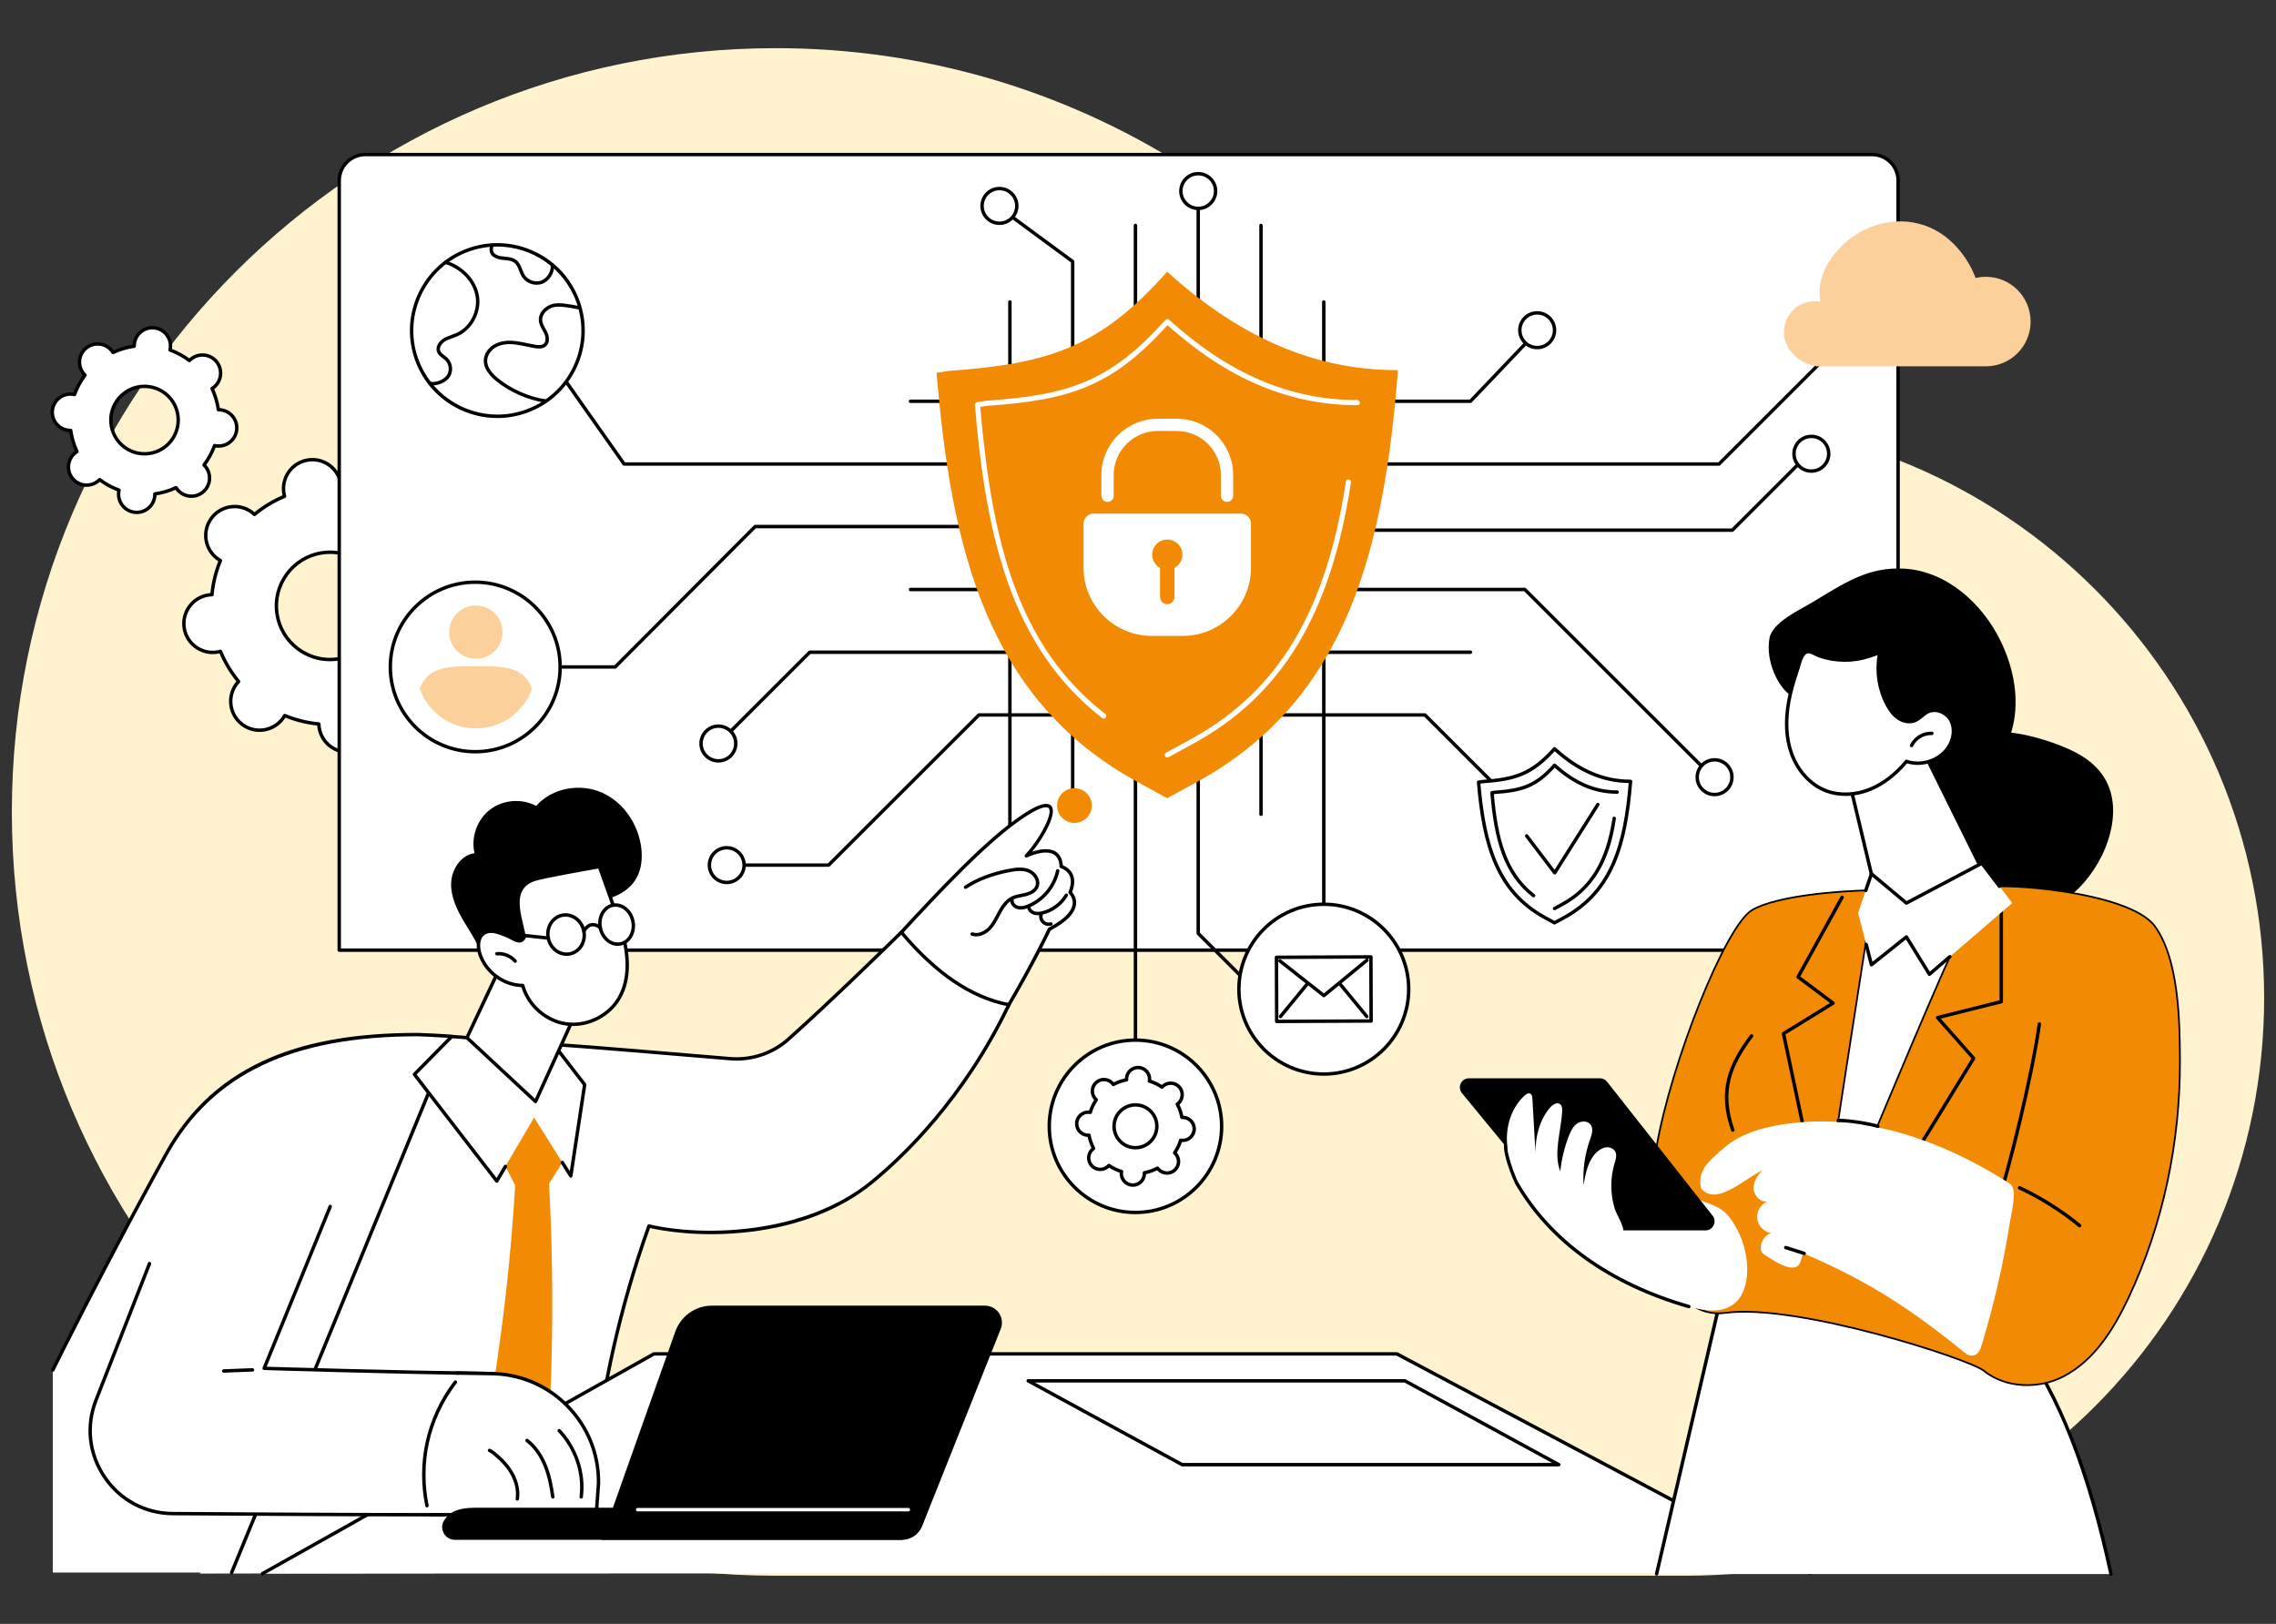 <?xml version="1.0" encoding="UTF-8"?>
<svg id="Layer_1" data-name="Layer 1" xmlns="http://www.w3.org/2000/svg" viewBox="0 0 384 274">
  <rect x="0" y="0" width="384" height="274" fill="#333333" stroke="none"/>
  <defs>
    <style>
      .cls-1 {
        fill: #fbd09a;
      }

      .cls-1, .cls-2, .cls-3, .cls-4, .cls-5, .cls-6 {
        stroke-width: 0px;
      }

      .cls-3 {
        fill: none;
      }

      .cls-4 {
        fill: #fff;
      }

      .cls-5 {
        fill: #fff2ce;
        fill-rule: evenodd;
      }

      .cls-6, .cls-7 {
        fill: #f28a04;
      }

      .cls-7 {
        stroke: #000;
        stroke-miterlimit: 10;
        stroke-width: .289px;
      }
    </style>
  </defs>
  <rect class="cls-3" width="384" height="274"/>
  <g>
    <path class="cls-5" d="m284.492,70.858c-13.714,0-26.764,2.837-38.603,7.947C224.627,36.869,181.11,8.125,130.875,8.125,59.699,8.125,2,65.824,2,137c0,71.176,57.699,128.875,128.875,128.875h153.616c26.926,0,51.303-10.914,68.949-28.56,17.646-17.646,28.56-42.023,28.56-68.949,0-53.852-43.656-97.508-97.508-97.508"/>
    <g id="Information_security_consultant" data-name="Information security consultant">
      <g>
        <g>
          <path class="cls-4" d="m31.077,105.941c.401,2.662,2.883,4.495,5.544,4.094.198-.03.39-.075.579-.127.771,1.862,1.808,3.57,3.06,5.082-.134.142-.264.291-.383.452-1.598,2.166-1.139,5.218,1.026,6.817,2.165,1.599,5.216,1.139,6.814-1.027.119-.161.223-.329.32-.499,1.813.752,3.75,1.24,5.756,1.428.006.196.019.392.049.591.401,2.662,2.883,4.495,5.544,4.094,2.661-.401,4.494-2.884,4.093-5.546-.03-.198-.075-.39-.127-.579,1.862-.772,3.569-1.809,5.081-3.062.142.134.291.264.452.383,2.165,1.599,5.216,1.139,6.814-1.027,1.598-2.166,1.139-5.218-1.026-6.817-.161-.119-.329-.223-.499-.319.752-1.814,1.24-3.752,1.429-5.759.195-.006.392-.019.591-.049,2.661-.401,4.494-2.884,4.093-5.546-.401-2.662-2.883-4.495-5.544-4.094-.198.03-.39.075-.579.127-.771-1.862-1.808-3.57-3.06-5.082.134-.142.264-.291.383-.452,1.598-2.166,1.139-5.218-1.026-6.817-2.165-1.599-5.216-1.139-6.814,1.027-.119.161-.223.329-.32.499-1.813-.752-3.75-1.24-5.756-1.428-.006-.196-.019-.392-.049-.591-.401-2.662-2.883-4.495-5.544-4.094-2.661.401-4.494,2.884-4.093,5.546.03.198.075.39.127.579-1.862.772-3.569,1.809-5.081,3.062-.142-.134-.291-.264-.452-.383-2.165-1.599-5.216-1.139-6.814,1.027-1.599,2.166-1.139,5.218,1.026,6.817.161.119.329.223.499.319-.752,1.814-1.24,3.752-1.429,5.759-.195.006-.392.019-.591.049-2.661.401-4.494,2.884-4.093,5.546Zm15.657-2.36c-.744-4.944,2.66-9.555,7.601-10.3s9.551,2.659,10.295,7.603c.744,4.944-2.659,9.555-7.601,10.3-4.942.745-9.551-2.659-10.295-7.603Z"/>
          <path class="cls-2" d="m58.649,127.19c-1.095,0-2.157-.348-3.054-1.01-1.109-.819-1.833-2.021-2.038-3.385-.017-.117-.031-.24-.04-.371-1.842-.196-3.642-.643-5.359-1.33-.069.111-.138.214-.209.309-.819,1.11-2.021,1.834-3.384,2.039-1.363.205-2.725-.132-3.834-.952-2.29-1.691-2.777-4.93-1.087-7.22.07-.095.148-.191.234-.291-1.162-1.439-2.119-3.028-2.849-4.731-.128.03-.249.053-.366.071-1.363.206-2.725-.133-3.834-.952-1.109-.819-1.833-2.021-2.038-3.385-.423-2.815,1.522-5.45,4.336-5.875.117-.018.24-.031.371-.04.196-1.842.643-3.643,1.33-5.361-.112-.069-.214-.138-.309-.209-2.29-1.691-2.777-4.93-1.086-7.22.819-1.11,2.021-1.834,3.384-2.039,1.364-.206,2.725.132,3.834.951.096.071.192.148.291.234,1.439-1.163,3.027-2.12,4.73-2.85-.03-.128-.054-.25-.071-.367-.423-2.815,1.521-5.45,4.336-5.875,1.365-.206,2.725.133,3.834.951,1.109.819,1.833,2.021,2.038,3.385.017.117.031.24.04.371,1.842.196,3.642.643,5.359,1.33.069-.111.138-.214.209-.309.819-1.11,2.021-1.834,3.384-2.039,1.362-.206,2.725.132,3.834.951,2.289,1.691,2.777,4.93,1.087,7.22-.07.095-.148.192-.234.291,1.162,1.439,2.119,3.029,2.849,4.731.128-.03.249-.054.367-.071,1.362-.206,2.724.132,3.834.951,1.109.819,1.833,2.021,2.038,3.385.424,2.815-1.521,5.45-4.336,5.875-.117.018-.24.031-.371.04-.196,1.843-.643,3.644-1.33,5.361.112.069.214.139.309.209,2.29,1.691,2.777,4.93,1.087,7.22-.819,1.11-2.021,1.834-3.384,2.039-1.363.204-2.725-.132-3.834-.952-.096-.071-.192-.148-.291-.234-1.439,1.163-3.028,2.12-4.73,2.85.03.128.054.249.071.367.423,2.815-1.521,5.45-4.336,5.875-.261.039-.521.059-.78.059Zm-10.612-6.746c.037,0,.074.007.11.022,1.81.751,3.719,1.224,5.673,1.408.145.014.257.133.262.279.006.212.021.389.046.556.182,1.211.825,2.279,1.81,3.007.985.727,2.196,1.028,3.405.845,2.5-.377,4.227-2.717,3.851-5.218-.025-.167-.064-.345-.12-.545-.039-.14.033-.288.168-.344,1.813-.751,3.498-1.766,5.007-3.017.112-.093.276-.088.382.013.149.141.288.259.425.36.985.727,2.196,1.027,3.405.845,1.211-.183,2.278-.826,3.005-1.811,1.502-2.034,1.069-4.911-.965-6.413-.136-.1-.289-.199-.47-.301-.127-.072-.18-.227-.124-.362.75-1.81,1.224-3.72,1.408-5.675.014-.145.134-.257.279-.261.208-.006.39-.021.556-.046,2.5-.377,4.227-2.718,3.851-5.218-.182-1.211-.825-2.279-1.81-3.007-.985-.727-2.194-1.027-3.405-.845-.167.025-.345.064-.545.12-.14.039-.288-.033-.344-.168-.751-1.814-1.765-3.499-3.016-5.009-.093-.112-.088-.276.013-.382.143-.151.261-.29.36-.426,1.501-2.034,1.068-4.911-.965-6.413-.985-.727-2.196-1.027-3.405-.845-1.211.183-2.278.826-3.006,1.811-.1.136-.199.29-.301.47-.072.127-.227.18-.362.125-1.81-.75-3.718-1.224-5.673-1.408-.145-.014-.257-.133-.262-.279-.006-.212-.021-.389-.046-.556-.182-1.211-.825-2.279-1.81-3.007-.985-.727-2.194-1.028-3.405-.845-2.5.377-4.227,2.718-3.851,5.218.025.166.064.345.119.545.039.14-.033.288-.168.344-1.813.751-3.498,1.767-5.007,3.017-.112.093-.276.088-.382-.013-.15-.141-.289-.259-.426-.36-.985-.727-2.194-1.027-3.405-.845-1.211.183-2.278.826-3.005,1.811-1.502,2.034-1.069,4.911.965,6.413.135.1.289.198.47.3.127.072.18.227.124.362-.75,1.811-1.224,3.721-1.408,5.675-.014.145-.134.257-.279.261-.208.006-.39.021-.556.046-2.5.377-4.227,2.718-3.851,5.218.182,1.211.825,2.279,1.81,3.007.985.728,2.195,1.027,3.405.845.167-.025.345-.064.545-.12.143-.039.288.033.344.168.751,1.814,1.766,3.499,3.016,5.009.093.112.088.276-.013.382-.143.151-.261.29-.36.426-1.501,2.034-1.069,4.911.965,6.413.985.727,2.194,1.028,3.405.845,1.211-.182,2.278-.826,3.006-1.811.1-.136.198-.29.301-.47.053-.093.15-.146.251-.146Zm7.625-8.869c-1.981,0-3.902-.629-5.526-1.828-2.006-1.482-3.316-3.657-3.687-6.124-.766-5.093,2.752-9.861,7.844-10.628,2.468-.372,4.93.24,6.937,1.722,2.006,1.482,3.316,3.657,3.687,6.124.766,5.093-2.752,9.861-7.844,10.628-.471.071-.943.106-1.411.106Zm.04-18.109c-.439,0-.881.033-1.323.1-4.777.72-8.078,5.193-7.359,9.972.348,2.315,1.577,4.355,3.459,5.745,1.882,1.39,4.195,1.963,6.507,1.615,4.777-.72,8.078-5.193,7.359-9.972-.348-2.315-1.577-4.355-3.459-5.746-1.523-1.124-3.326-1.715-5.184-1.715Z"/>
        </g>
        <g>
          <path class="cls-4" d="m14.549,58.721c-1.315,1.065-1.518,2.994-.454,4.309.079.098.165.188.253.273-.764,1.011-1.359,2.117-1.779,3.277-.12-.028-.242-.05-.367-.064-1.682-.177-3.189,1.043-3.366,2.726-.177,1.683,1.042,3.191,2.724,3.368.125.013.249.016.372.014.17,1.222.521,2.428,1.058,3.576-.104.065-.206.135-.304.215-1.315,1.065-1.518,2.994-.454,4.309,1.064,1.315,2.992,1.518,4.306.454.098-.079.188-.165.273-.253,1.01.764,2.115,1.359,3.275,1.78-.028.12-.05.242-.063.367-.177,1.683,1.042,3.191,2.724,3.368,1.682.177,3.189-1.043,3.366-2.726.013-.125.016-.249.014-.372,1.222-.17,2.427-.522,3.574-1.058.065.104.135.206.215.304,1.064,1.315,2.992,1.518,4.307.454,1.315-1.065,1.518-2.994.454-4.309-.079-.098-.165-.188-.253-.273.764-1.011,1.359-2.117,1.779-3.277.12.028.242.05.367.064,1.682.177,3.189-1.043,3.366-2.726.177-1.683-1.042-3.191-2.724-3.368-.125-.013-.249-.016-.372-.014-.17-1.222-.521-2.428-1.058-3.576.104-.065.206-.135.304-.215,1.315-1.065,1.518-2.994.454-4.309-1.064-1.315-2.992-1.518-4.307-.454-.098.079-.188.165-.273.253-1.01-.764-2.115-1.359-3.275-1.78.028-.12.05-.242.063-.367.177-1.683-1.042-3.191-2.724-3.368-1.682-.177-3.189,1.043-3.366,2.726-.013.125-.016.249-.014.372-1.222.17-2.427.522-3.574,1.058-.065-.104-.135-.206-.214-.305-1.064-1.315-2.992-1.518-4.307-.454Zm6.259,7.738c2.441-1.977,6.022-1.6,7.998.843,1.976,2.442,1.598,6.025-.843,8.002-2.441,1.977-6.022,1.6-7.998-.843-1.976-2.442-1.598-6.025.843-8.002Z"/>
          <path class="cls-2" d="m23.074,86.746c-.119,0-.238-.006-.357-.019-.89-.094-1.691-.529-2.254-1.225-.563-.696-.821-1.57-.728-2.46.005-.049.012-.1.02-.152-1.038-.4-2.018-.932-2.92-1.587-.039.035-.078.068-.116.1-.696.564-1.571.822-2.459.728-.89-.094-1.69-.529-2.253-1.225-1.162-1.437-.94-3.552.497-4.715.039-.031.079-.062.122-.093-.452-1.019-.769-2.09-.943-3.188-.053-.003-.103-.007-.153-.012-1.837-.194-3.174-1.847-2.981-3.685.094-.89.528-1.691,1.224-2.254.696-.564,1.571-.821,2.459-.728.05.005.1.012.152.02.399-1.039.932-2.02,1.587-2.922-.036-.039-.068-.078-.1-.117-1.162-1.437-.939-3.552.497-4.715.696-.563,1.57-.821,2.459-.728.89.094,1.69.529,2.253,1.225.031.038.062.079.093.122,1.018-.452,2.088-.769,3.186-.944.003-.053.007-.104.012-.153.094-.89.528-1.691,1.224-2.254.696-.564,1.57-.821,2.459-.728.89.094,1.691.529,2.254,1.225.563.696.821,1.57.728,2.46-.005.049-.012.1-.02.152,1.038.4,2.018.932,2.92,1.587.039-.035.078-.068.116-.1.696-.564,1.571-.821,2.459-.728.89.094,1.691.529,2.254,1.225,1.162,1.437.939,3.552-.497,4.715-.039.031-.079.062-.122.093.452,1.019.769,2.09.943,3.188.052.003.103.007.152.012,1.838.194,3.175,1.847,2.981,3.685-.094.89-.528,1.691-1.224,2.254-.696.563-1.57.821-2.459.728-.049-.005-.1-.012-.152-.02-.4,1.039-.932,2.02-1.587,2.922.035.039.069.078.1.117,1.162,1.437.939,3.552-.497,4.715-.696.563-1.569.821-2.459.728-.89-.094-1.69-.529-2.253-1.225-.031-.039-.062-.079-.093-.122-1.018.453-2.088.769-3.186.944-.003.053-.006.103-.012.153-.094.891-.529,1.692-1.224,2.255-.602.488-1.338.747-2.102.747Zm-6.263-6.109c.061,0,.122.019.174.058.975.738,2.051,1.323,3.199,1.739.137.05.216.194.183.336-.028.123-.047.232-.058.333-.077.737.136,1.461.602,2.037.466.576,1.129.936,1.865,1.014.737.078,1.46-.136,2.035-.603.576-.466.936-1.129,1.014-1.867.01-.101.014-.211.012-.337-.002-.146.105-.27.249-.291,1.209-.168,2.383-.516,3.492-1.034.133-.062.29-.015.367.108.066.106.13.196.194.276.466.576,1.128.936,1.865,1.014.736.078,1.459-.136,2.035-.603,1.189-.963,1.373-2.714.411-3.903-.065-.08-.138-.159-.23-.248-.105-.101-.117-.265-.029-.381.737-.976,1.322-2.053,1.738-3.202.05-.137.196-.215.336-.183.123.028.231.047.332.058.737.078,1.459-.136,2.035-.603.576-.466.936-1.129,1.014-1.867.16-1.522-.947-2.89-2.467-3.051-.102-.011-.211-.016-.337-.013-.132.003-.271-.105-.29-.249-.168-1.209-.515-2.384-1.033-3.493-.061-.132-.015-.289.108-.367.107-.067.197-.131.276-.195,1.189-.963,1.373-2.714.411-3.903-.466-.576-1.129-.936-1.865-1.014-.736-.078-1.459.136-2.036.603-.078.064-.159.139-.248.23-.101.105-.265.117-.381.029-.975-.738-2.052-1.323-3.199-1.739-.137-.05-.215-.193-.183-.335.028-.126.047-.232.058-.333.077-.737-.136-1.461-.602-2.037-.466-.576-1.129-.936-1.865-1.014-.736-.077-1.459.136-2.035.603-.576.466-.936,1.129-1.013,1.866-.01.101-.015.211-.013.337.002.146-.105.27-.249.291-1.209.168-2.384.516-3.492,1.034-.133.062-.29.015-.367-.108-.068-.109-.13-.196-.194-.276-.466-.576-1.128-.936-1.865-1.014-.736-.078-1.459.136-2.035.603-1.189.963-1.373,2.714-.411,3.903.064.079.139.16.23.248.105.101.117.265.029.381-.737.976-1.322,2.053-1.738,3.201-.05.137-.195.215-.336.183-.123-.028-.232-.047-.333-.058-.735-.077-1.459.136-2.035.603-.576.466-.936,1.129-1.014,1.867-.16,1.522.947,2.89,2.467,3.051.101.011.211.015.337.013.142.01.271.105.29.249.168,1.209.515,2.384,1.033,3.493.061.132.015.289-.108.366-.109.069-.197.13-.276.195-1.189.963-1.373,2.714-.411,3.903.466.576,1.128.936,1.865,1.014.737.078,1.459-.136,2.035-.603.078-.064.159-.139.248-.23.056-.058.132-.088.207-.088Zm7.585-3.776c-.211,0-.424-.011-.637-.034-1.587-.167-3.014-.943-4.019-2.184-2.073-2.562-1.675-6.334.886-8.408,1.241-1.005,2.797-1.466,4.385-1.299,1.587.167,3.014.943,4.019,2.184,2.073,2.562,1.675,6.334-.886,8.408-1.074.87-2.385,1.332-3.748,1.332Zm-3.407-10.177c-2.314,1.874-2.673,5.282-.8,7.597.907,1.121,2.196,1.822,3.63,1.973,1.436.151,2.841-.266,3.962-1.173,2.314-1.874,2.673-5.282.8-7.597-.907-1.121-2.196-1.822-3.63-1.973-1.437-.152-2.841.265-3.962,1.173Z"/>
        </g>
      </g>
      <g>
        <g>
          <path class="cls-4" d="m57.236,160.321V30.473c0-2.425,1.964-4.39,4.387-4.39h254.231c2.423,0,4.387,1.966,4.387,4.39v125.279c0,2.523-2.044,4.569-4.566,4.569H57.236Z"/>
          <path class="cls-2" d="m315.676,160.61H57.236c-.159,0-.289-.129-.289-.289V30.473c0-2.58,2.098-4.679,4.676-4.679h254.231c2.578,0,4.676,2.099,4.676,4.679v125.279c0,2.678-2.178,4.857-4.855,4.857Zm-258.152-.577h258.152c2.359,0,4.277-1.92,4.277-4.28V30.473c0-2.262-1.839-4.102-4.099-4.102H61.623c-2.26,0-4.099,1.84-4.099,4.102v129.559Z"/>
        </g>
        <g>
          <g>
            <g>
              <path class="cls-2" d="m214.883,170.504c-.074,0-.148-.028-.204-.084l-12.72-12.712c-.054-.054-.085-.128-.085-.204V31.571c0-.159.129-.289.289-.289.159,0,.289.129.289.289v125.812l12.635,12.628c.113.113.113.295,0,.408-.056.056-.13.085-.204.085Z"/>
              <path class="cls-2" d="m191.57,185.071c-.159,0-.289-.129-.289-.289V38.038c0-.159.129-.289.289-.289.159,0,.289.129.289.289v146.744c0,.159-.129.289-.289.289Z"/>
              <path class="cls-2" d="m170.386,153.768c-.159,0-.289-.129-.289-.289V50.95c0-.159.129-.289.289-.289.159,0,.289.129.289.289v102.53c0,.159-.129.289-.289.289Z"/>
              <path class="cls-2" d="m212.755,137.687c-.159,0-.289-.129-.289-.289V38.039c0-.159.129-.289.289-.289.159,0,.289.129.289.289v99.359c0,.159-.129.289-.289.289Z"/>
              <path class="cls-2" d="m223.347,156.449c-.159,0-.289-.129-.289-.289V50.95c0-.159.129-.289.289-.289.16,0,.289.129.289.289v105.211c0,.159-.129.289-.289.289Z"/>
              <path class="cls-2" d="m180.978,137.687c-.159,0-.289-.129-.289-.289V44.276l-12.238-9.012c-.128-.095-.156-.275-.061-.403.094-.128.275-.156.404-.061l12.355,9.098c.074.054.118.141.118.232v93.268c0,.159-.129.289-.289.289Z"/>
            </g>
            <circle class="cls-6" cx="181.276" cy="135.923" r="2.929"/>
            <g>
              <circle class="cls-4" cx="215.685" cy="171.065" r="2.93" transform="translate(-.35 .442) rotate(-.117)"/>
              <path class="cls-2" d="m215.685,174.282c-1.775,0-3.218-1.443-3.218-3.217,0-1.774,1.444-3.217,3.218-3.217,1.775,0,3.219,1.443,3.219,3.217,0,1.774-1.444,3.217-3.219,3.217Zm0-5.857c-1.456,0-2.641,1.184-2.641,2.64,0,1.456,1.185,2.64,2.641,2.64,1.457,0,2.642-1.184,2.642-2.64,0-1.456-1.185-2.64-2.642-2.64Z"/>
            </g>
            <g>
              <path class="cls-4" d="m167.456,154.1c0,1.617,1.312,2.928,2.93,2.928,1.618,0,2.93-1.311,2.93-2.928,0-1.617-1.312-2.928-2.93-2.928-1.618,0-2.93,1.311-2.93,2.928Z"/>
              <path class="cls-2" d="m170.386,157.317c-1.775,0-3.219-1.443-3.219-3.217,0-1.774,1.444-3.217,3.219-3.217s3.219,1.443,3.219,3.217c0,1.774-1.444,3.217-3.219,3.217Zm0-5.857c-1.457,0-2.642,1.184-2.642,2.64,0,1.456,1.185,2.64,2.642,2.64,1.457,0,2.642-1.184,2.642-2.64,0-1.456-1.185-2.64-2.642-2.64Z"/>
            </g>
            <g>
              <circle class="cls-4" cx="202.163" cy="32.234" r="2.929"/>
              <path class="cls-2" d="m202.163,35.451c-1.775,0-3.218-1.443-3.218-3.217,0-1.774,1.444-3.217,3.218-3.217,1.775,0,3.219,1.443,3.219,3.217,0,1.774-1.444,3.217-3.219,3.217Zm0-5.857c-1.456,0-2.641,1.184-2.641,2.64,0,1.456,1.185,2.64,2.641,2.64,1.457,0,2.642-1.184,2.642-2.64,0-1.456-1.185-2.64-2.642-2.64Z"/>
            </g>
            <g>
              <circle class="cls-4" cx="168.623" cy="34.743" r="2.93" transform="translate(-.071 .346) rotate(-.117)"/>
              <path class="cls-2" d="m168.623,37.96c-1.775,0-3.219-1.443-3.219-3.217,0-1.774,1.444-3.217,3.219-3.217s3.218,1.443,3.218,3.217c0,1.774-1.444,3.217-3.218,3.217Zm0-5.857c-1.457,0-2.642,1.184-2.642,2.64,0,1.456,1.185,2.64,2.642,2.64,1.456,0,2.641-1.184,2.641-2.64,0-1.456-1.185-2.64-2.641-2.64Z"/>
            </g>
          </g>
          <g>
            <g>
              <path class="cls-2" d="m121.208,125.741c-.074,0-.148-.028-.204-.085-.113-.113-.113-.295,0-.408l15.41-15.4c.054-.054.128-.084.204-.084h111.477c.159,0,.289.129.289.289,0,.159-.129.289-.289.289h-111.357l-15.325,15.316c-.056.056-.13.084-.204.084Z"/>
              <path class="cls-2" d="m139.795,146.26h-17.181c-.159,0-.289-.129-.289-.289,0-.159.129-.289.289-.289h17.062l25.279-25.249c.054-.054.128-.084.204-.084h75.252c.076,0,.15.03.204.084l18.995,18.984c.113.113.113.295,0,.408-.113.113-.295.113-.408 0l-18.911-18.9h-75.013l-25.279,25.249c-.054.054-.128.084-.204.084Z"/>
              <path class="cls-2" d="m290.027,78.584H105.3c-.094,0-.182-.046-.236-.122l-15.912-22.576c-.092-.13-.061-.31.07-.402.13-.092.311-.061.402.07l15.826,22.454h184.458l21.842-21.829c.113-.112.295-.113.408 0.0.113.113.113.295,0,.408l-21.927,21.914c-.054.054-.127.084-.204.084Z"/>
              <path class="cls-2" d="m103.792,112.825h-16.557c-.159,0-.289-.129-.289-.289,0-.159.129-.289.289-.289h16.437l23.525-23.601c.054-.054.128-.085.204-.085h35.795l67.261.607h61.695l12.82-12.813c.113-.112.295-.113.408 0.0.113.113.113.295,0,.408l-12.905,12.897c-.054.054-.127.084-.204.084h-61.817l-67.261-.607h-35.673l-23.525,23.601c-.054.054-.128.085-.204.085Z"/>
              <path class="cls-2" d="m289.279,131.751c-.074,0-.148-.028-.204-.084l-31.931-31.911h-103.528c-.16,0-.289-.129-.289-.289,0-.159.129-.289.289-.289h103.647c.076,0,.15.03.204.084l32.015,31.996c.113.113.113.295,0,.408-.056.056-.13.085-.204.085Z"/>
              <path class="cls-2" d="m248.095,67.998h-94.478c-.16,0-.289-.129-.289-.289,0-.159.129-.289.289-.289h94.355l10.71-11.239c.11-.115.293-.119.408-.01.116.11.12.293.01.408l-10.796,11.328c-.054.057-.13.089-.209.089Z"/>
            </g>
            <g>
              <circle class="cls-4" cx="259.349" cy="55.719" r="2.929"/>
              <path class="cls-2" d="m259.349,58.936c-1.775,0-3.219-1.443-3.219-3.217,0-1.774,1.444-3.217,3.219-3.217,1.775,0,3.218,1.443,3.218,3.217,0,1.774-1.444,3.217-3.218,3.217Zm0-5.857c-1.457,0-2.642,1.184-2.642,2.64,0,1.456,1.185,2.64,2.642,2.64,1.456,0,2.641-1.184,2.641-2.64,0-1.456-1.185-2.64-2.641-2.64Z"/>
            </g>
            <g>
              <circle class="cls-4" cx="312.282" cy="56.381" r="2.929"/>
              <path class="cls-2" d="m312.282,59.598c-1.775,0-3.218-1.443-3.218-3.217,0-1.774,1.444-3.217,3.218-3.217,1.775,0,3.219,1.443,3.219,3.217,0,1.774-1.444,3.217-3.219,3.217Zm0-5.857c-1.456,0-2.641,1.184-2.641,2.64,0,1.456,1.185,2.64,2.641,2.64,1.457,0,2.642-1.184,2.642-2.64,0-1.456-1.185-2.64-2.642-2.64Z"/>
            </g>
            <g>
              <circle class="cls-4" cx="305.607" cy="76.561" r="2.93" transform="translate(-.158 .632) rotate(-.118)"/>
              <path class="cls-2" d="m305.607,79.777c-1.775,0-3.218-1.443-3.218-3.217,0-1.774,1.444-3.217,3.218-3.217,1.775,0,3.219,1.443,3.219,3.217,0,1.774-1.444,3.217-3.219,3.217Zm0-5.857c-1.456,0-2.641,1.184-2.641,2.64,0,1.456,1.185,2.64,2.641,2.64,1.457,0,2.642-1.184,2.642-2.64,0-1.456-1.185-2.64-2.642-2.64Z"/>
            </g>
            <g>
              <circle class="cls-4" cx="289.279" cy="131.137" r="2.928" transform="translate(157.554 420.149) rotate(-89.884)"/>
              <path class="cls-2" d="m289.279,134.354c-1.775,0-3.219-1.443-3.219-3.217,0-1.774,1.444-3.217,3.219-3.217,1.775,0,3.218,1.443,3.218,3.217,0,1.774-1.444,3.217-3.218,3.217Zm0-5.857c-1.457,0-2.642,1.184-2.642,2.64,0,1.456,1.185,2.64,2.642,2.64,1.456,0,2.641-1.184,2.641-2.64,0-1.456-1.185-2.64-2.641-2.64Z"/>
            </g>
            <g>
              <circle class="cls-4" cx="122.614" cy="145.971" r="2.93" transform="translate(-.298 .251) rotate(-.117)"/>
              <path class="cls-2" d="m122.614,149.188c-1.775,0-3.219-1.443-3.219-3.217,0-1.774,1.444-3.217,3.219-3.217,1.775,0,3.218,1.443,3.218,3.217,0,1.774-1.444,3.217-3.218,3.217Zm0-5.857c-1.457,0-2.642,1.184-2.642,2.64,0,1.456,1.185,2.64,2.642,2.64,1.456,0,2.641-1.184,2.641-2.64,0-1.456-1.185-2.64-2.641-2.64Z"/>
            </g>
            <g>
              <circle class="cls-4" cx="121.208" cy="125.453" r="2.928" transform="translate(-4.492 246.404) rotate(-89.883)"/>
              <path class="cls-2" d="m121.208,128.669c-1.775,0-3.218-1.443-3.218-3.217,0-1.774,1.444-3.217,3.218-3.217,1.775,0,3.219,1.443,3.219,3.217,0,1.774-1.444,3.217-3.219,3.217Zm0-5.857c-1.456,0-2.641,1.184-2.641,2.64,0,1.456,1.185,2.64,2.641,2.64,1.457,0,2.642-1.184,2.642-2.64,0-1.455-1.185-2.64-2.642-2.64Z"/>
            </g>
          </g>
        </g>
        <g>
          <g>
            <path class="cls-6" d="m196.921,134.681l-5.102-2.794c-25.62-14.029-31.356-39.932-33.804-68.991l1.895-.296c17.296-1.207,25.762-4.104,37.011-16.752,13.425,12.165,26.246,16.605,38.817,16.605l.124.026c-2.321,29.289-8.161,55.432-34.003,69.511l-4.938,2.69Z"/>
            <path class="cls-4" d="m186.208,121.24c-.093,0-.187-.03-.265-.091-7.28-5.661-12.501-13.198-15.963-23.044-3.48-9.897-4.765-21.113-5.495-29.778-.019-.226.14-.429.365-.464l1.56-.243c.012-.002.025-.003.037-.004,13.561-.946,20.751-3.051,30.172-13.645.077-.086.185-.138.3-.145.118-.007.229.034.314.112,10.067,9.122,20.423,13.556,31.661,13.556.03,0,.059.003.088.009l.102.021c.234.049.384.278.336.512-.049.234-.278.383-.512.336l-.059-.012c-11.325-.011-21.755-4.425-31.874-13.489-9.477,10.535-16.791,12.653-30.449,13.607l-1.144.179c1.953,22.788,6.323,40.325,21.093,51.81.189.147.223.419.076.607-.085.11-.213.167-.342.167Z"/>
            <path class="cls-4" d="m196.942,127.812c-.153,0-.302-.082-.38-.226-.114-.21-.037-.473.173-.587l4.065-2.215c14.803-8.064,22.907-21.485,26.277-43.515.036-.236.258-.398.493-.362.236.036.399.257.362.493-3.415,22.324-11.655,35.938-26.718,44.145l-4.065,2.215c-.066.036-.137.053-.207.053Z"/>
          </g>
          <g>
            <path class="cls-4" d="m209.372,86.657h-24.867c-.935,0-1.692.756-1.692,1.688v7.446c0,6.357,5.167,11.511,11.54,11.511h5.172c6.373,0,11.54-5.154,11.54-11.511v-7.446c0-.932-.758-1.688-1.692-1.688Z"/>
            <path class="cls-4" d="m207.021,84.685c-.574,0-1.038-.464-1.038-1.036v-3.497c0-4.096-3.34-7.428-7.446-7.428h-3.194c-4.106,0-7.446,3.332-7.446,7.428v3.497c0,.572-.465,1.036-1.038,1.036-.574,0-1.038-.464-1.038-1.036v-3.497c0-5.238,4.272-9.5,9.523-9.5h3.194c5.251,0,9.523,4.262,9.523,9.5v3.497c0,.572-.465,1.036-1.038,1.036Z"/>
            <path class="cls-6" d="m199.488,93.586c0-1.404-1.141-2.543-2.549-2.543s-2.549,1.138-2.549,2.543c0,.962.536,1.799,1.326,2.231v4.901c0,.674.547,1.22,1.223,1.22.675,0,1.223-.546,1.223-1.22v-4.901c.79-.432,1.326-1.269,1.326-2.231Z"/>
          </g>
        </g>
        <path class="cls-1" d="m303.12,51.815c1.724-1.261,3.632-.995,4.022-.932-.056-.268-.123-.663-.151-1.143-.249-4.377,3.269-8.584,6.918-10.615,1.314-.732,5.028-2.508,9.576-1.44,7.092,1.664,9.658,8.705,9.837,9.221.554-.13,1.132-.198,1.726-.198,4.171,0,7.552,3.381,7.552,7.552,0,4.171-3.381,7.552-7.552,7.552h-28.579c-3.128-.554-5.355-2.917-5.485-5.485-.076-1.514.564-3.363,2.135-4.512Z"/>
        <g>
          <g>
            <circle class="cls-4" cx="83.909" cy="55.779" r="14.462" transform="translate(-14.641 34.807) rotate(-21.601)"/>
            <path class="cls-2" d="m83.899,70.537c-2.159 0-4.308-.48-6.315-1.433-3.559-1.69-6.248-4.664-7.57-8.376-2.729-7.662,1.284-16.116,8.946-18.845,3.712-1.322,7.716-1.12,11.275.57,3.559,1.69,6.248,4.664,7.57,8.376,1.322,3.711,1.12,7.716-.57,11.275-1.69,3.559-4.664,6.248-8.376,7.57-1.618.576-3.292.863-4.96.863Zm-.003-28.933c-1.575,0-3.176.265-4.743.823-7.362,2.623-11.218,10.746-8.596,18.108,2.064,5.795,7.538,9.418,13.365,9.418,1.576 0,3.176-.265,4.743-.823,3.566-1.27,6.425-3.854,8.048-7.274,1.623-3.42,1.818-7.268.547-10.834-2.064-5.795-7.538-9.418-13.365-9.418Z"/>
          </g>
          <path class="cls-2" d="m72.996,65.026c-.168,0-.334-.013-.496-.039-.157-.025-.264-.173-.239-.331.025-.157.174-.265.331-.239,1.177.191,2.493-.499,2.884-1.24.405-.768.261-1.76-.343-2.357-.136-.135-.297-.256-.467-.385-.378-.287-.769-.584-.942-1.065-.303-.842.294-1.763,1.041-2.238.445-.283.938-.458,1.415-.627.26-.092.53-.188.781-.298,2.354-1.035,3.777-3.851,3.239-6.411-.502-2.391-2.511-4.457-5.116-5.263-.152-.047-.237-.209-.19-.361.047-.152.208-.238.361-.19,2.803.868,4.966,3.103,5.51,5.696.592,2.816-.977,5.916-3.572,7.058-.27.119-.55.218-.82.314-.467.166-.908.322-1.298.57-.539.342-1.005,1.004-.807,1.555.115.32.422.553.748.801.177.135.36.274.523.435.781.772.969,2.049.448,3.037-.487.923-1.778,1.58-2.99,1.58Z"/>
          <path class="cls-2" d="m92.008,67.941c-.013,0-.026-.001-.04-.003-2.876-.4-6.073-1.818-8.344-3.701-1.364-1.131-2.039-2.284-2.006-3.428.033-1.146.817-2.256,1.997-2.827.917-.444,2.066-.588,3.414-.428.664.079,1.322.219,1.959.355.433.092.88.187,1.321.261.482.081,1.08.134,1.436-.179.428-.376.34-1.137.064-1.725-.087-.185-.187-.366-.293-.557-.269-.484-.546-.984-.603-1.568-.135-1.397,1.065-2.512,2.263-2.852,1.103-.313,2.924.042,4.13.276l.335.065c.157.03.26.181.23.337-.03.156-.179.26-.337.23l-.337-.065c-1.151-.224-2.891-.562-3.862-.287-.987.28-1.948,1.195-1.846,2.241.045.464.282.891.533,1.344.106.191.216.389.311.591.342.726.493,1.792-.205,2.404-.538.473-1.304.416-1.912.314-.453-.076-.907-.172-1.345-.266-.624-.133-1.27-.27-1.908-.346-1.237-.147-2.278-.021-3.095.374-.973.471-1.644,1.405-1.671,2.324-.028.957.577,1.956,1.797,2.967,2.193,1.818,5.279,3.187,8.055,3.574.158.022.268.168.246.325-.02.144-.144.249-.285.249Z"/>
          <path class="cls-2" d="m90.547,48.048c-.967,0-1.932-.482-2.469-1.302-.219-.335-.365-.707-.506-1.067-.207-.529-.403-1.028-.799-1.339-.38-.298-.916-.386-1.438-.437l-.178-.017c-.524-.049-1.067-.099-1.566-.344-.659-.324-1.279-.843-.875-2.232.044-.153.203-.241.357-.197.153.044.241.205.197.358-.323,1.112.176,1.357.576,1.554.404.198.87.242,1.365.287l.18.017c.609.059,1.242.168,1.738.557.52.408.754,1.005.981,1.583.136.348.265.678.452.962.557.852,1.748,1.257,2.709.921.967-.338,1.733-1.522,1.638-2.534-.015-.159.102-.299.261-.314.159-.015.299.102.314.261.118,1.274-.808,2.708-2.022,3.132-.296.103-.605.153-.914.153Z"/>
        </g>
        <g>
          <g>
            <circle class="cls-4" cx="191.571" cy="190.043" r="14.542"/>
            <path class="cls-2" d="m191.57,204.873c-8.178,0-14.831-6.653-14.831-14.831,0-8.178,6.653-14.831,14.831-14.831,8.178,0,14.831,6.653,14.831,14.831,0,8.178-6.653,14.831-14.831,14.831Zm0-29.084c-7.859,0-14.254,6.394-14.254,14.254,0,7.859,6.394,14.254,14.254,14.254,7.859,0,14.254-6.394,14.254-14.254,0-7.859-6.394-14.254-14.254-14.254Z"/>
          </g>
          <path class="cls-2" d="m191.137,200.25c-.041,0-.083-.001-.125-.003-1.229-.067-2.175-1.122-2.107-2.352 0-.006.001-.012.001-.018-.625-.212-1.221-.498-1.777-.853-.004.004-.008.008-.013.012-.444.398-1.017.599-1.612.567-.595-.033-1.142-.295-1.541-.739-.821-.917-.744-2.332.172-3.154.005-.004.009-.008.014-.012-.292-.591-.511-1.215-.654-1.86-.006-0-.012-.001-.018-.001-1.229-.067-2.174-1.123-2.107-2.352.032-.596.295-1.143.739-1.541.444-.398,1.017-.6,1.612-.567.006 0.0.012.001.018.001.212-.625.498-1.222.853-1.778-.004-.004-.008-.009-.012-.013-.821-.917-.744-2.331.173-3.153.444-.398,1.016-.601,1.612-.567.595.033,1.142.295,1.541.739.004.005.008.009.012.013.592-.292,1.215-.511,1.86-.654 0-.006.001-.011.001-.017.068-1.23,1.113-2.176,2.352-2.109.595.033,1.143.295,1.541.739.398.444.599,1.017.566,1.613-0.0.006-.001.012-.001.018.625.212,1.222.498,1.777.853.005-.004.009-.008.014-.012.444-.398,1.015-.6,1.612-.567.596.033,1.143.295,1.541.739.821.917.744,2.332-.173,3.154-.005.004-.009.008-.013.012.292.592.511,1.216.654,1.861.006 0.0.012.001.018.001,1.229.067,2.174,1.122,2.107,2.352-.067,1.23-1.123,2.174-2.351,2.108-.006-0-.012-.001-.018-.001-.212.625-.498,1.222-.853,1.778.004.004.008.009.012.013.822.918.744,2.332-.173,3.154-.444.398-1.02.601-1.612.567-.595-.033-1.143-.295-1.541-.739-.004-.005-.008-.009-.012-.013-.592.292-1.215.511-1.86.654-0.0.006-.001.012-.001.018-.032.595-.295,1.143-.739,1.541-.413.37-.937.57-1.488.57Zm-4.048-3.887c.056,0,.112.016.162.05.632.43,1.324.762,2.056.987.139.043.225.183.199.327-.012.066-.021.132-.025.2-.05.911.651,1.694,1.563,1.744.438.024.866-.125,1.195-.42.329-.295.524-.701.548-1.143.004-.068.002-.135-.003-.201-.01-.146.09-.276.234-.303.752-.143,1.476-.398,2.151-.757.129-.069.289-.03.372.09.038.055.079.108.125.159.295.329.701.524,1.142.548.438.024.866-.125,1.195-.42.68-.609.737-1.659.128-2.339-.045-.051-.094-.097-.144-.141-.11-.096-.13-.259-.048-.379.43-.633.762-1.325.986-2.057.043-.139.185-.225.326-.199.066.012.132.021.2.025.913.052,1.694-.652,1.744-1.563.05-.912-.651-1.694-1.563-1.744-.068-.004-.135-.002-.202.003-.137.011-.275-.091-.302-.234-.143-.752-.398-1.476-.756-2.152-.068-.129-.03-.288.09-.372.054-.038.108-.078.158-.124.68-.61.737-1.659.128-2.339-.295-.329-.701-.524-1.142-.548-.437-.024-.866.125-1.195.42-.051.046-.097.094-.141.144-.096.11-.258.131-.38.049-.632-.43-1.324-.762-2.056-.987-.139-.043-.225-.183-.199-.326.011-.066.021-.132.024-.2.025-.442-.125-.867-.42-1.196-.295-.329-.701-.524-1.142-.548-.922-.049-1.694.652-1.744,1.563-.003.068-.002.135.003.202.009.145-.091.275-.234.302-.752.144-1.476.398-2.151.757-.128.068-.289.03-.372-.09-.038-.055-.079-.108-.125-.159-.295-.329-.701-.524-1.142-.548-.443-.024-.866.125-1.195.42-.68.61-.737,1.659-.128,2.339.046.051.094.097.144.141.11.096.13.259.048.379-.43.633-.762,1.325-.986,2.057-.043.139-.184.226-.326.199-.066-.012-.132-.021-.2-.025-.444-.025-.866.125-1.195.42-.329.295-.524.701-.548,1.143-.05.912.651,1.694,1.563,1.744.068.004.135.002.202-.003.143-.009.275.091.302.234.144.753.398,1.477.756,2.152.068.129.03.288-.09.372-.055.038-.108.079-.159.124-.679.609-.737,1.658-.127,2.338.295.329.701.524,1.142.548.444.025.866-.125,1.196-.42.05-.046.097-.094.141-.145.057-.065.136-.098.217-.098Zm4.484-2.42c-.071,0-.143-.002-.215-.006-1.04-.057-1.995-.516-2.69-1.291-.695-.776-1.047-1.776-.989-2.816.057-1.04.515-1.996,1.291-2.691.776-.695,1.775-1.045,2.816-.99,2.147.118,3.798,1.96,3.68,4.107-.114,2.075-1.838,3.687-3.891,3.687Zm-.006-7.223c-.819,0-1.599.298-2.213.848-.661.592-1.051,1.407-1.1,2.293-.048.886.251,1.738.843,2.399.592.661,1.406,1.052,2.292,1.1,1.824.098,3.398-1.307,3.499-3.137.1-1.829-1.306-3.399-3.135-3.5-.062-.003-.124-.005-.185-.005Z"/>
        </g>
        <g>
          <g>
            <circle class="cls-4" cx="223.347" cy="166.903" r="14.324"/>
            <path class="cls-2" d="m223.347,181.516c-8.058,0-14.613-6.555-14.613-14.613,0-8.058,6.556-14.613,14.613-14.613,8.058,0,14.613,6.555,14.613,14.613,0,8.058-6.555,14.613-14.613,14.613Zm0-28.649c-7.739,0-14.036,6.296-14.036,14.036,0,7.739,6.297,14.036,14.036,14.036,7.739,0,14.036-6.296,14.036-14.036,0-7.739-6.296-14.036-14.036-14.036Z"/>
          </g>
          <g>
            <g>
              <path class="cls-2" d="m215.397,172.638c-.076,0-.149-.03-.203-.084-.054-.054-.085-.127-.085-.204l-.037-10.819c-.001-.159.128-.289.287-.29l15.937-.074c.086.005.15.03.205.084.054.054.085.127.085.204l.037,10.819c.001.159-.128.289-.287.29l-15.937.074h-.001Zm.252-10.82l.035,10.242,15.359-.071-.035-10.242-15.359.071Z"/>
              <path class="cls-2" d="m223.362,168.273c-.063,0-.126-.021-.179-.062l-7.42-5.846c-.125-.099-.147-.28-.048-.405.099-.125.28-.147.405-.048l7.237,5.703,7.088-5.82c.124-.101.305-.083.406.04.101.123.083.305-.04.406l-7.267,5.968c-.053.044-.118.066-.183.066Z"/>
            </g>
            <path class="cls-2" d="m230.599,171.805c-.083,0-.166-.036-.223-.105l-4.586-5.579c-.101-.123-.083-.305.04-.406.123-.101.305-.083.406.04l4.586,5.579c.101.123.083.305-.04.406-.054.044-.119.066-.183.066Z"/>
            <path class="cls-2" d="m216.041,171.805c-.064,0-.129-.022-.183-.066-.123-.101-.141-.283-.04-.406l4.586-5.579c.101-.123.283-.141.406-.04.123.101.141.283.04.406l-4.586,5.579c-.057.069-.14.105-.223.105Z"/>
          </g>
        </g>
        <g>
          <g>
            <ellipse class="cls-4" cx="80.18" cy="112.536" rx="14.324" ry="14.302"/>
            <path class="cls-2" d="m80.18,127.127c-8.058,0-14.613-6.545-14.613-14.591,0-8.045,6.556-14.591,14.613-14.591,8.058,0,14.613,6.545,14.613,14.591,0,8.045-6.555,14.591-14.613,14.591Zm0-28.605c-7.739,0-14.036,6.287-14.036,14.014,0,7.727,6.297,14.014,14.036,14.014,7.739,0,14.036-6.287,14.036-14.014,0-7.727-6.296-14.014-14.036-14.014Z"/>
          </g>
          <ellipse class="cls-1" cx="80.288" cy="106.658" rx="4.5" ry="4.493"/>
          <path class="cls-1" d="m80.288,112.415c-4.368,0-8.083-.071-9.467,3.816,1.384,3.887,5.099,6.671,9.467,6.671,4.368,0,8.083-2.784,9.467-6.671-1.384-3.887-5.099-3.816-9.467-3.816Z"/>
        </g>
        <g>
          <g>
            <path class="cls-4" d="m262.273,155.716l-1.681-.924c-8.439-4.638-10.328-13.201-11.135-22.807l.624-.098c5.697-.399,8.486-1.357,12.191-5.538,4.422,4.022,8.645,5.489,12.786,5.489l.041.008c-.765,9.682-2.688,18.325-11.2,22.979l-1.627.889Z"/>
            <path class="cls-2" d="m262.273,156.004c-.048,0-.096-.012-.139-.036l-1.681-.924c-8.134-4.47-10.394-12.442-11.283-23.036-.013-.151.093-.286.243-.309l.624-.098c5.418-.381,8.277-1.22,12.02-5.444.051-.058.123-.093.2-.097.078-.004.153.023.21.075,4.006,3.643,8.125,5.414,12.592,5.414.02,0,.039.002.058.006l.041.008c.143.03.241.16.229.305-.842,10.667-3.095,18.696-11.35,23.209l-1.627.889c-.043.024-.091.035-.138.035Zm-12.505-23.776c.889,10.276,3.122,18.002,10.963,22.311l1.542.847,1.488-.813c7.951-4.347,10.181-12.118,11.027-22.448-4.432-.069-8.524-1.827-12.493-5.368-3.783,4.188-6.726,5.035-12.193,5.418l-.334.053Z"/>
          </g>
          <g>
            <path class="cls-2" d="m258.744,151.418c-.062,0-.125-.02-.177-.061-5.017-3.916-6.476-9.853-7.123-17.565-.013-.151.093-.286.243-.309l.514-.08c4.449-.313,6.794-1.001,9.864-4.465.051-.058.123-.093.2-.097.075-.003.152.023.21.075,3.288,2.99,6.667,4.444,10.33,4.444.019,0,.039.002.058.006l.034.007c.156.032.257.184.225.341-.032.156-.184.256-.34.225l-.005-.001c-3.721-.008-7.15-1.447-10.473-4.4-3.11,3.428-5.539,4.123-10.037,4.439l-.224.035c.646,7.43,2.086,13.149,6.881,16.891.126.098.148.279.05.405-.057.073-.142.111-.228.111Z"/>
            <path class="cls-2" d="m262.28,153.59c-.102,0-.201-.054-.253-.15-.077-.14-.025-.315.115-.392l1.339-.732c4.832-2.642,7.478-7.046,8.581-14.28.024-.157.17-.265.329-.242.158.024.266.171.242.329-.762,5.001-2.46,11.192-8.875,14.699l-1.339.732c-.044.024-.091.035-.138.035Z"/>
          </g>
          <path class="cls-2" d="m262.308,147.559c-.09,0-.175-.042-.23-.114l-4.735-6.229c-.096-.127-.072-.308.055-.404.127-.096.308-.072.404.055l4.483,5.898,7.053-11.169c.085-.135.263-.175.398-.09.135.085.175.263.09.398l-7.275,11.521c-.05.08-.137.13-.232.134-.004 0-.008 0-.012 0Z"/>
        </g>
      </g>
      <g>
        <g>
          <g>
            <g>
              <path class="cls-4" d="m162.428,179.421c.344.243.692.48,1.042.715,8.279-11.979,13.587-23.363,13.587-23.363,6.604-3.423,3.483-6.187,3.483-6.187,1.486-3.584-1.485-4.362-1.485-4.362-.223-4.62-5.895-1.81-5.895-1.81,3.978-4.312,8.145-13.466-2.809-5.062-6.406,4.915-15.088,14.459-22.924,23.026,3.415,6.847,8.775,12.644,15,17.043Z"/>
              <path class="cls-2" d="m163.469,180.425c-.056,0-.111-.016-.161-.049-.351-.236-.701-.475-1.047-.719-6.606-4.669-11.824-10.599-15.091-17.15-.053-.107-.035-.235.045-.324l.546-.597c7.564-8.271,16.137-17.646,22.415-22.463,3.98-3.054,6.329-4.085,7.182-3.152,1.062,1.163-1.051,5.074-3.205,7.734,1.093-.366,2.752-.72,3.912-.038.746.438,1.171,1.227,1.266,2.347.376.144,1.181.542,1.621,1.427.416.838.391,1.873-.074,3.081.268.304.799,1.053.668,2.107-.187,1.505-1.623,2.97-4.269,4.357-.519,1.095-5.755,12.009-13.569,23.316-.056.081-.146.125-.238.125Zm-15.694-17.999c3.23,6.395,8.351,12.188,14.819,16.759.265.187.531.37.8.552,8.078-11.737,13.348-22.973,13.401-23.086.027-.058.072-.105.129-.134,2.487-1.289,3.887-2.659,4.048-3.961.133-1.07-.616-1.747-.624-1.754-.092-.082-.122-.213-.075-.326.465-1.122.519-2.057.161-2.78-.458-.923-1.442-1.19-1.452-1.193-.122-.032-.209-.139-.215-.265-.049-1.017-.384-1.715-.994-2.074-1.559-.917-4.455.494-4.484.508-.125.062-.276.025-.359-.086-.083-.111-.075-.266.019-.369,2.62-2.841,4.742-7.027,3.983-7.858-.212-.233-1.305-.691-6.404,3.221-6.237,4.786-14.792,14.141-22.34,22.394l-.412.451Z"/>
            </g>
            <path class="cls-2" d="m164.702,158.003c-.255,0-.515-.039-.774-.127-.151-.051-.232-.215-.181-.366.051-.151.215-.232.366-.181.994.336,2.03-.264,2.618-.879.569-.597.953-1.329,1.36-2.104.101-.193.203-.386.307-.577.48-.877,1.171-1.953,2.263-2.49.518-.255,1.078-.365,1.62-.472.238-.047.484-.096.718-.155.605-.155,1.387-.479,1.675-1.147.366-.85-.314-1.901-1.166-2.274-.929-.406-2.024-.282-3.069-.087-2.898.54-5.381,1.482-7.38,2.801-.133.088-.312.051-.4-.082-.088-.133-.051-.312.082-.4,2.064-1.361,4.619-2.332,7.592-2.886,1.136-.212,2.334-.343,3.406.126,1.103.482,1.976,1.846,1.465,3.031-.38.883-1.332,1.291-2.063,1.478-.249.064-.503.114-.749.162-.528.104-1.027.203-1.477.424-.947.465-1.572,1.446-2.012,2.249-.103.188-.202.378-.302.568-.407.776-.828,1.579-1.454,2.234-.558.585-1.47,1.154-2.446,1.154Z"/>
            <path class="cls-2" d="m172.215,153.474c-.187,0-.378-.022-.568-.073-.723-.195-1.372-.938-1.185-1.733.036-.155.192-.252.347-.215.155.037.251.192.215.347-.105.449.321.922.774,1.044.438.118.959.04,1.639-.246,2.382-1.004,4.195-3.198,4.732-5.725.034-.156.187-.255.342-.222.156.033.255.186.222.342-.576,2.709-2.52,5.061-5.073,6.137-.378.159-.897.344-1.446.344Z"/>
            <path class="cls-2" d="m175.072,154.433c-.246,0-.471-.034-.683-.101-.642-.204-1.104-.758-1.125-1.349-.006-.159.119-.293.278-.298.159-.006.293.119.298.278.014.391.374.708.723.819.354.112.779.097,1.337-.05,1.563-.412,2.934-1.443,3.761-2.831.081-.137.258-.182.396-.1.137.082.181.259.1.396-.905,1.516-2.402,2.644-4.11,3.093-.362.096-.683.143-.975.143Z"/>
            <path class="cls-2" d="m176.942,156.246c-.439,0-.88-.177-1.185-.495-.411-.429-.556-1.094-.36-1.655.053-.15.218-.23.368-.177.15.053.23.217.177.368-.126.361-.034.789.231,1.064.265.276.689.387,1.055.276.153-.046.314.04.36.193.046.152-.04.314-.192.36-.147.045-.3.066-.453.066Z"/>
          </g>
          <g>
            <path class="cls-4" d="m51.86,249.687c7.577.327,23.748,2.779,35.539,2.577,7.513-.128,12.413-2.138,13.388-9.585,1.158-8.847,3.591-21.535,8.701-35.806,7.642,1.8,25.478,2.488,37.562-7.372,7.838-6.395,16.785-16.675,23.168-29.969-6.31-1.167-12.352-5.305-18.143-12.225,0,0-11.919,11.718-19.113,18.091-2.674,2.369-6.203,3.535-9.764,3.235-8.684-.731-24.943-2.089-28.173-2.284-8.66-.524-23.895-.934-37.301,1.322-4.633.78-8.575,3.805-10.53,8.076-3.577,7.818-9.603,21.28-13.683,31.949-2.736,7.156-1.012,13.972,9.289,19.291,0,0,4.049,1.996,4.513,8.273.326,4.407.129,4.236,4.546,4.426Z"/>
            <path class="cls-2" d="m86.002,252.564c-7.298,0-16.079-.899-23.219-1.631-4.405-.451-8.209-.841-10.935-.958l-.454-.019c-3.928-.164-4.05-.281-4.33-4.165l-.037-.509c-.445-6.023-4.314-8.016-4.354-8.036-9.391-4.849-12.563-11.461-9.431-19.652,4.148-10.849,10.357-24.685,13.69-31.967,1.997-4.364,6.013-7.445,10.744-8.241,13.634-2.294,29.263-1.815,37.366-1.325,3.188.193,19.024,1.514,28.18,2.284,3.468.293,6.95-.861,9.548-3.163,7.106-6.295,18.983-17.964,19.102-18.081.058-.057.136-.086.216-.083.08.004.156.041.207.103,5.783,6.911,11.831,10.99,17.974,12.126.088.016.164.073.205.153.041.08.042.175.003.256-7.623,15.88-17.836,25.654-23.246,30.068-5.304,4.327-12.425,7.136-20.595,8.121-8.397,1.013-14.838-.157-16.964-.634-5.16,14.479-7.525,27.289-8.601,35.505-.477,3.647-1.908,6.18-4.374,7.743-2.139,1.356-5.092,2.021-9.295,2.093-.461.008-.928.012-1.402.012Zm-4.343-76.333c-7.389,0-15.977.393-23.886,1.724-4.542.764-8.398,3.722-10.315,7.912-3.329,7.276-9.533,21.099-13.676,31.932-3.052,7.983-.058,14.176,9.152,18.931.167.082,4.198,2.14,4.668,8.508l.037.51c.129,1.794.194,2.694.621,3.105.428.411,1.34.449,3.157.525l.455.019c2.743.118,6.555.509,10.969.961,7.59.777,17.038,1.746,24.553,1.616,8.461-.145,12.258-2.849,13.107-9.334,1.085-8.289,3.479-21.24,8.716-35.866.05-.138.196-.217.338-.184,8.843,2.082,26.078,1.853,37.314-7.315,5.334-4.352,15.371-13.954,22.927-29.534-6.079-1.239-12.045-5.278-17.741-12.013-1.67,1.637-12.323,12.056-18.901,17.883-2.717,2.406-6.353,3.612-9.979,3.307-9.154-.77-24.985-2.091-28.166-2.284-3.372-.204-8.054-.406-13.349-.406Z"/>
          </g>
          <polygon class="cls-4" points="97.899 188.942 97.149 179.412 74.639 174.569 33.723 265.512 73.379 265.448 97.899 188.942"/>
          <path class="cls-4" d="m70.451,174.568c-17.494,0-33.476,4.024-42.44,20.201-6.296,11.363-13.593,25.381-19.101,36.39v34.184h30.171l37.134-90.454c-.365-.096-5.389-.322-5.765-.322Z"/>
          <path class="cls-2" d="m39.081,265.633c-.037,0-.074-.007-.11-.022-.147-.061-.218-.229-.157-.377l36.99-90.104c-1.19-.1-4.954-.274-5.354-.274-21.202,0-34.608,6.372-42.187,20.052-5.78,10.431-12.921,24.037-19.103,36.396-.072.143-.245.201-.387.129-.143-.071-.2-.245-.129-.387,6.186-12.366,13.332-25.98,19.115-36.417,4.242-7.655,10.183-12.985,18.163-16.294,6.582-2.729,14.606-4.056,24.529-4.056.286,0,5.421.222,5.838.331.081.021.148.076.185.15.037.075.04.161.009.238l-37.134,90.454c-.046.112-.153.179-.267.179Z"/>
          <path class="cls-6" d="m83.173,234.171c3.208.903,6.416,1.807,9.623,2.71.181-4.027.302-8.154.353-12.375.104-8.639-.093-16.912-.516-24.783,1.098-1.75,2.197-3.5,3.295-5.25-1.857-2.868-3.714-5.737-5.571-8.605l-7.192,6.867c1.25,2.419,2.501,4.838,3.751,7.257-.616,10.556-1.78,22.007-3.743,34.179Z"/>
          <g>
            <polygon class="cls-4" points="44.298 265.512 110.322 228.445 235.673 228.445 305.384 265.448 44.298 265.512"/>
            <path class="cls-2" d="m44.298,265.801c-.101,0-.199-.053-.252-.147-.078-.139-.028-.315.11-.393l66.024-37.067c.043-.024.092-.037.141-.037h125.351c.047,0,.094.012.135.034l69.711,37.003c.141.075.194.249.119.39-.074.141-.249.194-.39.12l-69.648-36.97h-125.203l-65.958,37.03c-.045.025-.093.037-.141.037Z"/>
            <g>
              <polygon class="cls-4" points="263.001 247.138 199.449 247.138 173.478 232.991 237.03 232.991 263.001 247.138"/>
              <path class="cls-2" d="m263.001,247.427h-63.552c-.048,0-.096-.012-.138-.035l-25.971-14.147c-.116-.063-.174-.197-.141-.324.032-.128.148-.217.28-.217h63.552c.048,0,.096.012.138.035l25.971,14.147c.116.063.174.197.141.325-.032.128-.148.217-.28.217Zm-63.479-.577h62.346l-24.912-13.57h-62.346l24.911,13.57Z"/>
            </g>
          </g>
          <g>
            <path class="cls-4" d="m25.225,213.205l-9.025,23.039c-3.589,9.163,3.119,19.081,12.953,19.149,14.343.099,32.181.206,45.731.191,1.44-9.579,5.704-18.803,8.28-23.807-19.775-.286-38.595-.895-38.595-.895l11.148-27.314-30.492,9.637Z"/>
            <path class="cls-2" d="m72.363,255.874c-13.732,0-31.074-.109-43.212-.193-4.78-.033-9.06-2.323-11.742-6.284-2.686-3.966-3.224-8.798-1.477-13.259l9.024-23.039c.058-.149.227-.221.374-.163.149.058.222.226.163.374l-9.024,23.039c-1.677,4.281-1.16,8.919,1.417,12.725,2.574,3.801,6.681,5.999,11.268,6.03,12.816.089,31.439.204,45.481.192,1.362-8.764,5.081-17.39,8.059-23.237-19.384-.286-37.949-.882-38.136-.889-.094-.003-.181-.052-.233-.131-.052-.079-.061-.179-.025-.266l11.148-27.314c.06-.148.229-.218.376-.158.148.06.218.229.158.376l-10.991,26.93c2.878.09,20.237.622,38.176.882.1.001.192.054.243.14.051.086.055.192.009.281-3.019,5.864-6.901,14.739-8.251,23.718-.021.141-.143.246-.285.246-.825.001-1.667.001-2.522.001Z"/>
            <path class="cls-2" d="m37.741,231.619c-.154,0-.282-.122-.288-.277-.006-.159.118-.293.277-.3l4.856-.189c.157-.009.293.118.3.277.006.159-.118.293-.277.3l-4.856.189c-.004 0-.008 0-.012 0Z"/>
            <g>
              <path class="cls-4" d="m74.459,255.585s-.368-9.279-.277-14.821c.091-5.542,3.447-8.994,3.447-8.994h5.067c10.192,0,18.416,8.332,18.285,18.522l-.381,5.258-26.14.035Z"/>
              <path class="cls-2" d="m72.727,255.874c-.159,0-.289-.129-.289-.288-0-.159.129-.289.288-.289l27.603-.034.362-4.99c.062-4.834-1.781-9.407-5.189-12.859-3.408-3.452-7.957-5.354-12.808-5.354l-5.674-.093c-.159-.003-.286-.134-.284-.293.003-.158.131-.284.289-.284h.005l5.669.093c5.002,0,9.696,1.962,13.214,5.525,3.517,3.563,5.419,8.283,5.355,13.289l-.382,5.275c-.011.151-.136.268-.287.268l-27.871.035Zm27.871-.323h.003-.003Z"/>
              <g>
                <path class="cls-2" d="m87.281,253.208c-.014,0-.028-.001-.042-.003-.158-.023-.267-.17-.244-.327.191-1.31-.117-2.767-.868-4.104-.632-1.125-1.569-2.187-2.863-3.247-.243-.199-.504-.404-.793-.53-.146-.064-.213-.234-.149-.38.064-.146.234-.213.38-.149.357.156.654.388.928.612,1.351,1.106,2.332,2.221,3,3.411.813,1.447,1.145,3.035.936,4.47-.021.144-.144.247-.285.247Z"/>
                <path class="cls-2" d="m93.266,252.865c-.141,0-.265-.104-.285-.248-.224-1.578-.546-3.423-1.233-5.144-.709-1.775-1.748-3.223-3.005-4.189-.126-.097-.15-.278-.053-.405.097-.126.278-.15.405-.053,1.339,1.028,2.442,2.561,3.189,4.432.71,1.778,1.04,3.666,1.268,5.277.022.158-.087.304-.245.326-.014.002-.027.003-.041.003Z"/>
                <path class="cls-2" d="m98.061,252.865c-.011,0-.023-.001-.034-.002-.158-.019-.271-.163-.252-.321.802-6.714-3.591-10.886-3.635-10.928-.117-.109-.123-.291-.015-.408.109-.117.292-.123.408-.015.047.043,4.651,4.417,3.816,11.418-.017.147-.142.254-.286.254Z"/>
                <path class="cls-2" d="m72.036,254.343c-.134,0-.254-.094-.282-.23-.724-3.484-.719-7.158.016-10.627.799-3.774,2.471-7.389,4.837-10.455.097-.126.278-.15.405-.052.126.097.149.279.052.405-2.313,2.998-3.949,6.532-4.73,10.222-.718,3.391-.723,6.984-.015,10.39.032.156-.068.309-.224.341-.02.004-.039.006-.059.006Z"/>
              </g>
            </g>
          </g>
          <g>
            <path class="cls-2" d="m151.75,259.823h-74.945c-.444,0-.888-.114-1.254-.365-.857-.589-1.155-1.643-.816-2.549.884-1.853,2.71-2.505,5.411-2.505h76.521l-.993,2.698c-.612,1.637-2.177,2.721-3.925,2.721Z"/>
            <path class="cls-2" d="m152.174,259.823c1.499,0,2.846-.913,3.401-2.305l13.268-33.284c.352-.883.243-1.883-.29-2.67-.534-.787-1.423-1.258-2.374-1.258h-46.061c-2.776,0-5.25,1.748-6.177,4.363l-12.454,35.154h50.687Z"/>
            <path class="cls-4" d="m153.252,255.019h-45.666c-.159,0-.289-.129-.289-.289,0-.159.129-.289.289-.289h45.666c.159,0,.289.129.289.289,0,.159-.129.289-.289.289Z"/>
          </g>
          <polygon class="cls-4" points="96.304 198.424 90.109 188.57 83.82 199.287 69.92 181.279 76.215 174.891 93.404 176.219 98.644 183.016 96.304 198.424"/>
          <path class="cls-2" d="m83.82,199.575c-.089,0-.174-.041-.229-.112l-13.9-18.007c-.088-.114-.078-.276.023-.379l6.295-6.389c.059-.06.142-.093.228-.085l17.189,1.329c.081.006.156.047.206.112l5.24,6.797c.048.062.068.142.057.219l-2.34,15.408c-.018.119-.108.215-.226.239-.12.025-.239-.027-.303-.129l-1.429-2.274c-.085-.135-.044-.313.091-.398.135-.085.313-.044.398.091l1.016,1.617,2.205-14.519-5.087-6.598-16.927-1.309-6.024,6.114,13.485,17.47,1.236-2.106c.08-.137.257-.183.395-.103s.183.257.103.395l-1.452,2.475c-.048.083-.135.136-.231.142-.006 0-.012.001-.018.001Z"/>
        </g>
        <g>
          <g>
            <path class="cls-4" d="m97.256,170.682l-6.899,15.186-11.576-10.779,6.527-13.857s8.209,3.657,11.948,9.45Z"/>
            <path class="cls-2" d="m90.357,186.156c-.072,0-.143-.027-.197-.077l-11.576-10.779c-.092-.086-.118-.221-.064-.334l6.527-13.857c.067-.142.234-.204.378-.141.083.037,8.331,3.759,12.073,9.557.053.083.061.187.02.276l-6.899,15.186c-.038.085-.115.145-.206.164-.019.004-.038.006-.057.006Zm-11.225-11.135l11.128,10.362,6.667-14.676c-3.315-5.014-10.082-8.425-11.481-9.092l-6.314,13.406Z"/>
          </g>
          <g>
            <path class="cls-2" d="m78.302,155.547c-1.192-1.998-2.261-4.2-2.188-6.525.073-2.325,1.64-4.75,3.946-5.058-.635-2.678.435-5.683,2.619-7.358,2.184-1.675,5.364-1.928,7.785-.62,2.649-3.037,7.379-3.876,11.069-2.257,3.69,1.619,6.219,5.42,6.67,9.425.193,1.721.02,3.535-.836,5.04-1.198,2.108-3.582,3.324-5.977,3.7-1.364.214-2.915.265-3.842,1.289-.575.636-.773,1.514-1.047,2.327-.969,2.873-3.19,5.299-5.965,6.519-2.26.993-6.161,1.583-8.397.151-.866-.555-1.028-1.612-1.45-2.503-.682-1.439-1.573-2.766-2.387-4.131Z"/>
            <g>
              <g>
                <path class="cls-4" d="m104.922,157.124c1.099,3.798,1.488,8.132-.587,11.497-1.807,2.931-5.432,4.626-8.84,4.132-3.408-.493-6.404-3.146-7.305-6.469-3.228-.032-6.307-2.33-7.257-5.416-.357-1.16-.338-2.628.639-3.349,1.117-.824,2.667-.17,3.946.368,1.279.538,2.241,1.494,2.92.283-.483-3.059-2.83-8.258,1.664-9.775,1.672-.564,11.03-2.172,11.03-2.172,0,0,3.199,8.852,3.791,10.9Z"/>
                <path class="cls-2" d="m96.674,173.126c-.408,0-.816-.028-1.22-.087-3.441-.498-6.487-3.144-7.483-6.472-3.289-.13-6.343-2.461-7.314-5.614-.378-1.229-.381-2.836.743-3.666,1.248-.92,2.901-.225,4.228.334.3.126.573.269.836.407.96.502,1.328.631,1.671.086-.089-.53-.232-1.126-.383-1.756-.699-2.918-1.656-6.915,2.256-8.235,1.674-.565,10.69-2.117,11.073-2.183.135-.023.273.055.32.186.131.362,3.209,8.884,3.797,10.917,1.402,4.843,1.193,8.789-.619,11.729-1.647,2.672-4.775,4.354-7.907,4.354Zm-13.828-15.71c-.401,0-.776.095-1.103.336-.883.651-.839,2.04-.534,3.031.92,2.989,3.857,5.181,6.984,5.212.129.001.242.088.276.213.871,3.209,3.778,5.783,7.068,6.259,3.288.476,6.808-1.168,8.553-3.998,1.724-2.795,1.91-6.585.556-11.265-.53-1.832-3.199-9.254-3.703-10.654-1.469.255-9.263,1.619-10.748,2.12-3.413,1.152-2.598,4.553-1.88,7.554.163.682.318,1.325.408,1.902.01.064-.001.13-.033.186-.664,1.184-1.636.675-2.492.227-.253-.133-.515-.27-.791-.385-.839-.353-1.753-.738-2.56-.738Z"/>
              </g>
              <path class="cls-2" d="m86.918,162.464c-.081,0-.161-.034-.218-.099-.696-.803-1.788-1.244-2.844-1.152-.169.016-.299-.104-.313-.263-.014-.159.104-.299.262-.312,1.24-.108,2.515.409,3.33,1.349.104.12.091.303-.029.407-.055.047-.122.071-.189.071Z"/>
            </g>
          </g>
          <g>
            <g>
              <path class="cls-4" d="m101.282,156.549c.355,1.799,1.875,3.014,3.394,2.714,1.519-.3,2.463-2.002,2.107-3.801-.355-1.799-1.875-3.015-3.394-2.714-1.519.3-2.463,2.002-2.107,3.801Z"/>
              <path class="cls-2" d="m104.215,159.598c-1.488,0-2.87-1.242-3.216-2.992-.385-1.952.662-3.81,2.335-4.14.819-.162,1.661.061,2.37.628.694.555,1.179,1.377,1.364,2.314.385,1.952-.662,3.81-2.335,4.14-.173.034-.346.051-.517.051Zm-.36-6.606c-.137,0-.274.013-.41.04-1.361.269-2.204,1.822-1.88,3.462.324,1.64,1.692,2.757,3.055,2.487,1.361-.269,2.204-1.822,1.88-3.462-.159-.803-.57-1.505-1.158-1.975-.454-.363-.97-.552-1.488-.552Z"/>
            </g>
            <path class="cls-2" d="m95.597,161.291c-1.589,0-3.038-1.217-3.38-2.951-.385-1.952.775-3.832,2.588-4.19,1.813-.358,3.6.94,3.986,2.892.186.942.022,1.895-.462,2.684-.488.797-1.243,1.332-2.126,1.506-.203.04-.405.059-.605.059Zm-.187-6.624c-.163,0-.329.016-.494.048-1.5.296-2.457,1.872-2.133,3.512.324,1.64,1.807,2.734,3.308,2.437.722-.143,1.342-.583,1.745-1.241.408-.665.545-1.472.387-2.271-.288-1.459-1.495-2.486-2.814-2.486Z"/>
            <path class="cls-2" d="m98.506,157.386c-.051,0-.102-.013-.149-.041-.136-.082-.18-.26-.098-.396.435-.721.962-1.126,1.567-1.204.909-.117,1.627.569,1.657.598.114.111.117.294.006.408-.111.114-.294.117-.407.006-.012-.011-.556-.523-1.185-.439-.42.056-.805.368-1.143.929-.054.09-.15.139-.247.139Z"/>
            <path class="cls-2" d="m92.5,158.573c-.01,0-.021-.001-.031-.002l-5.576-.604c-.159-.017-.273-.16-.256-.318.017-.159.162-.273.318-.256l5.576.604c.159.017.273.16.256.318-.016.148-.141.257-.287.257Z"/>
          </g>
        </g>
      </g>
      <g>
        <path class="cls-2" d="m298.534,107.719c.467-2.709,4.954-4.717,7.314-6.135,5.27-3.168,9.357-6.009,15.499-5.63,7.039.435,13.029,5.786,16.14,12.1,2.058,4.179,3.102,8.955,2.314,13.544-.117.683-.284,1.36-.487,2.026,1.093.122,2.178.323,3.23.579,1.959.476,3.901,1.105,5.763,1.879,1.982.823,3.926,1.898,5.422,3.459,1.237,1.29,2.093,2.867,2.496,4.606.375,1.622.369,3.316.102,4.955-.583,3.588-2.317,7.038-4.689,9.781-1.28,1.48-2.814,2.762-4.584,3.616-1.695.818-3.572,1.18-5.45,1.119-3.945-.127-7.585-2.037-10.348-4.777-1.533-1.521-2.826-3.273-3.895-5.146-.947-1.659-1.721-3.433-2.173-5.292-.341-1.401-.478-2.868-.378-4.31-2.299-.132-4.592-.747-6.654-1.767-4.238-2.096-6.629-5.429-9.52-8.958-2.62-3.197-2.992-3.714-6.614-6.1-1.849-1.217-4.184-5.508-3.487-9.549Z"/>
        <g>
          <path class="cls-4" d="m279.556,265.593l11.36-49.11,49.931,10.135c8.127,10.722,12.736,27.118,15.281,38.976h-76.572Z"/>
          <path class="cls-2" d="m356.156,265.875c-.133,0-.253-.093-.282-.228-3.715-17.284-8.825-30.327-15.192-38.769l-49.549-10.057-11.356,48.822c-.036.155-.193.251-.346.216-.155-.036-.252-.191-.216-.346l11.419-49.095c.035-.152.187-.248.338-.217l49.931,10.135c.069.014.13.053.172.109,6.448,8.507,11.616,21.657,15.362,39.083.034.156-.066.309-.222.343-.02.004-.041.006-.061.006Z"/>
        </g>
        <g>
          <g>
            <path class="cls-4" d="m323.948,126.285l12.315,24.879s-13.19,53.135-23.825,52.451c-10.634-.684-9.575-48.476-1.651-52.205l5.68-.868-4.636-19.406,12.117-4.851Z"/>
            <path class="cls-2" d="m314.364,151.217c-.137,0-.258-.097-.283-.236-.029-.157.075-.307.232-.336l1.804-.331-4.565-19.11c-.037-.155.059-.311.214-.348.155-.036.311.059.348.214l4.636,19.406c.018.077.004.158-.039.225-.043.066-.112.112-.19.126l-2.103.386c-.018.003-.035.005-.052.005Z"/>
          </g>
          <g>
            <g>
              <path class="cls-4" d="m301.804,118.313c-.536,2.914-.55,5.982.437,8.776.987,2.794,3.065,5.284,5.838,6.342,2.405.917,5.157.697,7.533-.293,2.376-.99,4.398-2.701,6.049-4.672,2.537.899,5.627-.149,7.088-2.405.843-1.302,1.14-3.033.451-4.422-.688-1.389-2.5-2.22-3.904-1.558-.8.377-1.37,1.147-2.185,1.491-.909.383-1.994.157-2.813-.392-.819-.549-1.408-1.38-1.877-2.246-1.478-2.727-1.918-5.998-1.214-9.018-.067.285-1.587.715-1.857.807-.681.23-1.383.4-2.094.51-1.402.217-2.84.202-4.238-.04-.709-.123-1.408-.304-2.086-.544-.539-.191-1.237-.699-1.811-.705-1.2-.013-1.557,2.169-1.846,3.012-.602,1.752-1.135,3.533-1.471,5.357Z"/>
              <path class="cls-2" d="m311.349,134.299c-1.179,0-2.325-.199-3.373-.598-2.682-1.023-4.928-3.459-6.007-6.516-.912-2.582-1.062-5.584-.448-8.924.293-1.592.763-3.307,1.481-5.399.049-.143.1-.325.157-.528.299-1.068.75-2.679,1.951-2.679h.015c.44.005.891.233,1.326.454.209.106.407.207.579.267.655.232,1.341.411,2.039.532,1.377.239,2.771.252,4.144.039.699-.108,1.388-.276,2.045-.498.039-.013.105-.034.187-.059,1.067-.332,1.406-.502,1.497-.588.054-.126.192-.199.331-.167.155.036.252.191.215.347,0,0,0,.001-0.0.001-.686,2.943-.253,6.156,1.187,8.814.55,1.016,1.117,1.697,1.784,2.144.812.544,1.785.684,2.54.366.385-.162.716-.434,1.067-.722.339-.279.69-.567,1.107-.764,1.489-.702,3.492.088,4.286,1.691.69,1.392.511,3.196-.468,4.707-1.485,2.294-4.63,3.404-7.236,2.584-1.834,2.15-3.862,3.698-6.032,4.603-1.427.595-2.926.894-4.374.894Zm-9.261-15.934c-.595,3.24-.453,6.142.425,8.628,1.023,2.899,3.143,5.205,5.669,6.169,2.197.838,4.865.733,7.319-.29,2.134-.889,4.132-2.434,5.939-4.591.077-.093.204-.127.318-.087,2.402.852,5.366-.154,6.749-2.29.856-1.321,1.026-2.944.435-4.137-.648-1.309-2.328-1.988-3.523-1.425-.353.166-.661.42-.987.688-.367.302-.747.613-1.209.808-.932.393-2.114.232-3.085-.419-.748-.501-1.374-1.247-1.97-2.348-1.396-2.577-1.887-5.651-1.381-8.538-.28.118-.66.249-1.17.407-.077.024-.138.043-.174.055-.689.233-1.41.408-2.142.521-1.435.222-2.892.209-4.331-.04-.73-.127-1.448-.314-2.133-.556-.206-.073-.42-.182-.647-.297-.376-.191-.766-.389-1.071-.392h-.007c-.765,0-1.145,1.358-1.396,2.258-.061.216-.115.409-.167.56-.708,2.064-1.172,3.753-1.459,5.315Z"/>
            </g>
            <path class="cls-2" d="m322.511,126.094c-.041 0-.083-.009-.123-.027-.144-.068-.206-.24-.138-.384.652-1.386,2.179-2.304,3.71-2.224.159.008.282.143.274.303-.008.159-.151.281-.303.274-1.295-.064-2.604.713-3.159,1.893-.049.104-.153.166-.261.166Z"/>
          </g>
        </g>
        <g>
          <rect class="cls-4" x="302.838" y="155.023" width="37.905" height="45.401" transform="translate(643.58 355.448) rotate(180)"/>
          <path class="cls-7" d="m348.16,232.242c5.202-2.706,8.491-8.011,10.982-13.31,5.854-12.456,8.695-26.259,8.652-40.016-.022-6.822-.219-17.075-4.216-22.61-4.326-5.99-26.752-7.446-28.486-6.487-3.388,1.874-26.388,61.522-27.715,60.685-.888-.56,8.647-57.76,8.647-60.291-5.775.082-16.299.916-20.428,3.351-4.434,2.615-13.609,25.5-16.149,40.156-.68,3.923-.774,20.422,2.541,23.48,1.073.989,2.093,1.875,2.983,2.62,1.692,1.417,3.906,2.01,6.095,1.709,12.042-1.654,41.171,7.768,43.635,9.761,3.711,3.002,9.313,3.109,13.461.952Z"/>
          <path class="cls-2" d="m304.718,192.687c-.134,0-.253-.093-.282-.229l-3.809-17.993c-.025-.119.027-.242.131-.305l7.995-4.926-5.559-4.159c-.116-.086-.15-.244-.08-.371l7.42-13.432c.077-.139.252-.19.392-.113.139.077.19.253.113.392l-7.299,13.212,5.697,4.263c.077.057.12.149.116.244-.004.096-.056.183-.137.233l-8.183,5.042,3.767,17.794c.033.156-.067.309-.223.342-.02.004-.04.006-.06.006Z"/>
          <path class="cls-2" d="m323.429,194.432c-.052,0-.103-.014-.15-.043-.136-.083-.179-.261-.095-.397l9.439-15.387-5.941-6.705c-.067-.075-.09-.18-.06-.277.03-.096.108-.17.205-.195l10.534-2.642v-15.835c0-.159.129-.289.289-.289.159,0,.289.129.289.289v16.06c0,.132-.09.248-.218.28l-10.291,2.582,5.767,6.51c.084.095.097.234.03.342l-9.551,15.57c-.054.089-.149.138-.246.138Z"/>
          <path class="cls-2" d="m337.096,203.2c-.029,0-.059-.005-.088-.014-.152-.048-.236-.211-.187-.363,1.942-6.082,5.714-21.187,6.974-30.093.022-.158.169-.268.326-.245.158.022.268.168.245.326-1.264,8.935-5.048,24.087-6.996,30.188-.039.123-.152.201-.275.201Z"/>
          <path class="cls-2" d="m292.345,190.966c-.119,0-.231-.075-.272-.193-2.358-6.735-.52-11.173,3.211-16.15.096-.128.277-.153.404-.058.128.096.154.276.058.404-3.617,4.825-5.402,9.12-3.129,15.613.053.15-.026.315-.177.368-.032.011-.064.016-.095.016Z"/>
          <g>
            <path class="cls-4" d="m334.318,227.022c-.201.658-.491,1.403-1.146,1.618-.518.17-1.146.053-1.568-.291-9.062-7.377-16.288-12.129-27.021-16.736-1.364-.585.791,5.359-6.972.051-1.225-.837-.201-3.336,1.263-3.581-1.212-.17-2.245-1.215-2.399-2.425-.154-1.211.584-2.48,1.714-2.948-1.173.219-2.264-.948-2.321-2.137s.648-2.291,1.499-3.125c-3.246,1.573-7.797,6.155-10.371,3.066-.689-3.13,1.505-4.796,3.939-6.886,2.434-2.091,5.606-3.127,8.763-3.719,7.018-1.317,14.328-.662,21.187,1.321,6.036,1.745,11.783,4.487,17.113,7.791,1.31.812,1.748.987,1.767,2.495.021,1.617-.453,3.395-.706,4.991-.526,3.321-1.163,6.624-1.911,9.902-.814,3.571-1.758,7.112-2.831,10.614Z"/>
            <path class="cls-2" d="m304.389,211.78c-.029,0-.058-.005-.088-.014l-3.103-.988c-.152-.048-.236-.211-.187-.363.048-.152.211-.235.363-.188l3.103.988c.152.048.236.211.187.362-.039.123-.153.201-.275.201Z"/>
            <path class="cls-2" d="m316.836,190.332c-.029,0-.058-.005-.088-.014-1.075-.342-4.522-.974-6.604-.974-.16,0-.289-.129-.289-.289,0-.159.129-.289.289-.289,2.134,0,5.674.65,6.779,1.002.152.048.236.211.187.363-.039.123-.153.201-.275.201Z"/>
            <path class="cls-2" d="m350.874,207.096c-.064,0-.129-.021-.183-.065-3.078-2.521-6.466-4.656-10.071-6.345-.144-.068-.206-.239-.139-.384.068-.144.238-.207.384-.139,3.648,1.71,7.077,3.87,10.192,6.421.123.101.141.283.04.406-.057.07-.14.106-.223.106Z"/>
          </g>
          <g>
            <path class="cls-4" d="m294.777,214.541c-.049,2.043-.634,4.231-2.25,5.487-2.078,1.615-5.057,1.157-7.589.431-12.017-3.448-22.854-10.096-29.085-20.912-.257-.447-2.544-5.915-1.608-7.148.881-1.161,3.068,1.044,4.496,1.343,6.188,1.296,12.294,2.98,18.271,5.037,3.072,1.057,6.111,2.213,9.109,3.465,2.292.958,4.242,1.216,5.773,3.289,1.906,2.58,2.959,5.8,2.882,9.008Z"/>
            <path class="cls-2" d="m284.938,220.747c-.026,0-.053-.004-.079-.011-13.427-3.852-23.544-11.13-29.255-21.046-.031-.054-2.724-5.97-1.588-7.467.096-.127.277-.152.404-.056.127.096.152.277.055.404-.781,1.029,1.262,6.195,1.628,6.83,5.636,9.783,15.634,16.969,28.914,20.779.153.044.242.204.198.357-.036.127-.152.209-.277.209Z"/>
            <path class="cls-2" d="m247.841,181.939h22.091c.471,0,.916.216,1.207.585l17.809,22.606c.791,1.005.074,2.478-1.207,2.478h-21.327c-.46,0-.896-.206-1.187-.561l-18.573-22.606c-.821-1-.109-2.502,1.187-2.502Z"/>
            <path class="cls-4" d="m257.232,184.848c.266-.243.644-.481.961-.311.276.148.327.515.345.828.176,3.061.352,6.121.528,9.182-.037-2.737.676-5.569,2.453-7.655.437-.514,1.21-.997,1.727-.564.311.261.335.724.317,1.129-.152,3.436-1.531,6.987-.32,10.208.216-2.047.704-4.065,1.447-5.986.305-.787.682-1.595,1.37-2.085.689-.489,1.773-.518,2.288.15.547.71.209,1.722-.092,2.566-.872,2.446-1.241,5.068-1.079,7.659.334-2.024.751-4.207,2.265-5.595.443-.407.99-.734,1.591-.784.6-.049,1.252.233,1.511.775.286.597.05,1.297-.142,1.93-.738,2.441-.721,5.093-.005,7.537.537,1.832,2.838,4.299.404,5.729-.836.491-1.866.529-2.826.392-2.711-.388-5.069-2.021-7.188-3.753-2.164-1.768-4.219-3.709-5.798-6.012-1.579-2.304-2.666-5.001-2.746-7.79-.08-2.789.926-5.665,2.987-7.55Z"/>
          </g>
          <polygon class="cls-4" points="315.745 147.441 321.639 152.377 334.374 145.656 339.501 152.377 325.524 164.391 321.639 158.086 315.745 162.789 313.496 154.044 315.745 147.441"/>
          <path class="cls-2" d="m325.524,164.679c-.015,0-.03-.001-.044-.003-.083-.013-.157-.062-.201-.134l-3.715-6.027-5.639,4.499c-.076.061-.179.079-.272.048-.093-.031-.163-.107-.188-.202l-.881-3.426c-.04-.154.053-.312.208-.351.154-.039.312.053.351.208l.77,2.995,5.545-4.425c.065-.051.148-.073.23-.059.081.014.153.063.196.133l3.708,6.016,3.185-2.738c.121-.104.303-.09.407.031.104.121.09.303-.031.407l-3.441,2.958c-.053.045-.12.07-.188.07Z"/>
          <path class="cls-2" d="m321.639,152.666c-.066,0-.132-.023-.185-.067l-5.571-4.666-.818,2.401c-.051.151-.215.231-.366.18-.151-.051-.232-.215-.18-.366l.953-2.8c.031-.09.104-.159.195-.185.092-.026.19-.004.263.057l5.745,4.812,12.564-6.63c.125-.066.279-.032.364.08l2.969,3.892c.097.127.072.308-.054.404-.127.097-.308.072-.404-.054l-2.821-3.698-12.519,6.607c-.043.022-.089.033-.135.033Z"/>
        </g>
      </g>
    </g>
  </g>
</svg>